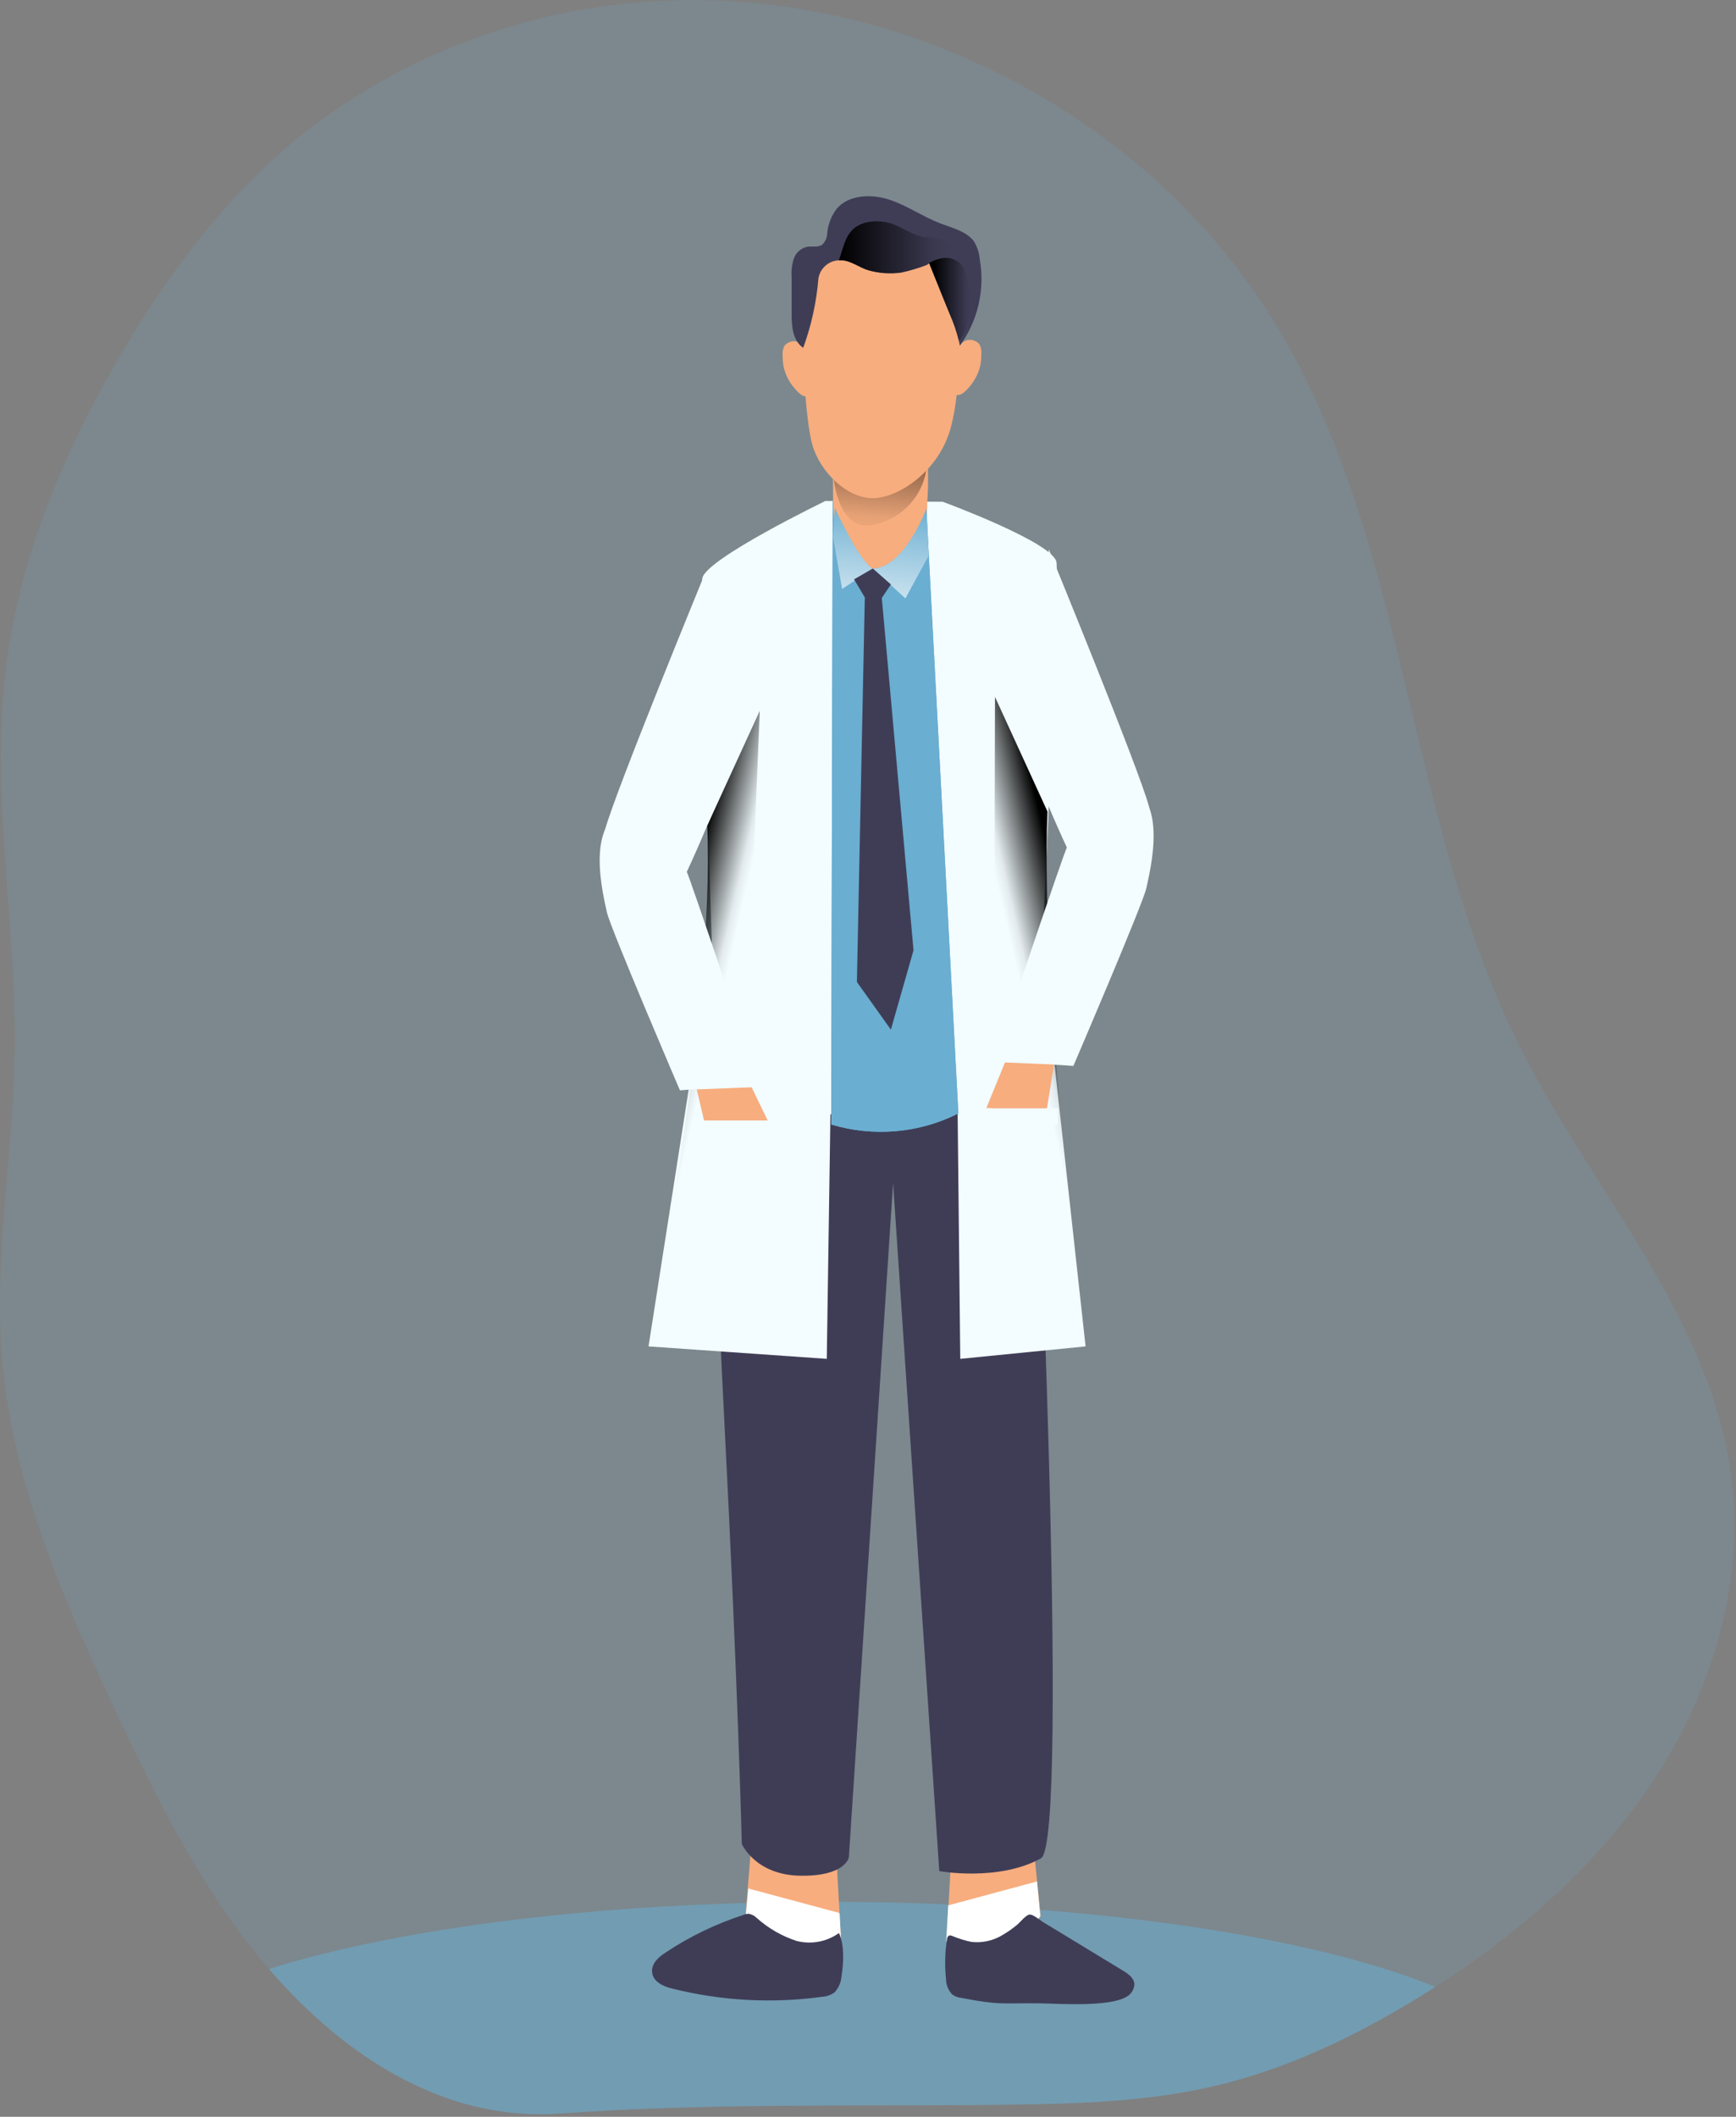 <svg fill="none" height="345" viewBox="0 0 283 345" width="283" xmlns="http://www.w3.org/2000/svg" xmlns:xlink="http://www.w3.org/1999/xlink"><rect x="0" y="0" width="283" height="345" fill="#808080" stroke="none"/><linearGradient id="a"><stop offset=".01"/><stop offset=".83" stop-opacity=".07"/><stop offset="1" stop-opacity="0"/></linearGradient><linearGradient id="b" gradientUnits="userSpaceOnUse" x1="145.06" x2="142.678" xlink:href="#a" y1="60.693" y2="89.115"/><linearGradient id="c" gradientUnits="userSpaceOnUse" x1="112.068" x2="120.797" xlink:href="#a" y1="146.93" y2="148.951"/><linearGradient id="d" gradientUnits="userSpaceOnUse" x1="171.608" x2="162.307" xlink:href="#a" y1="141.14" y2="143.293"/><linearGradient id="e" gradientUnits="userSpaceOnUse" x1="152.06" x2="158.56" xlink:href="#a" y1="48.78" y2="48.78"/><linearGradient id="f" gradientUnits="userSpaceOnUse" x1="136.67" x2="155.46" xlink:href="#a" y1="40.31" y2="40.31"/><linearGradient id="g"><stop offset=".02" stop-color="#fff" stop-opacity="0"/><stop offset=".39" stop-color="#fff" stop-opacity=".39"/><stop offset="1" stop-color="#fff"/></linearGradient><linearGradient id="h" gradientUnits="userSpaceOnUse" x1="139.218" x2="137.022" xlink:href="#g" y1="81.04" y2="105.631"/><linearGradient id="i" gradientUnits="userSpaceOnUse" x1="147.188" x2="144.989" xlink:href="#g" y1="81.75" y2="106.37"/><clipPath id="j"><path d="m0 0h283v345h-283z"/></clipPath><g clip-path="url(#j)"><path d="m269.66 290c-9.06 13.8-21.75 24.91-35.67 33.83l-2.6 1.64c-10.35 6.34-21.35 11.66-33.18 14.46-12.25 2.9-25 3-37.56 3.14-23.1.2-46.3-.27-69.32 1.4-18.19 1.33-34-8.62-46-21.88-.5-.55-1-1.12-1.47-1.68-10.73-12.43-18.15-27.36-25.12-42.24-8.59-18.32-16.8-37.31-18.42-57.46-1.33-16.53 1.83-33.08 2.08-49.66.31-20.59-3.87-41.22-1.54-61.69 2-17.91 9-35 18-50.62 8-13.95 17.72-27.11 30.23-37.19 14.654-11.599 32.22-18.938 50.77-21.21 42.48-5.47 87.24 16.43 108.96 53.43 20.76 35.31 20.54 79.54 38.87 116.17 11.68 23.34 30.9 43.83 34.47 69.68 2.4 17.32-2.87 35.23-12.5 49.88z" fill="#6aaed1" opacity=".18"/><path d="m233.98 323.83-2.6 1.64c-10.34 6.34-21.34 11.66-33.17 14.46-12.25 2.9-25 3-37.56 3.14-23.1.2-46.3-.27-69.32 1.4-18.19 1.33-34-8.62-46-21.88-.5-.55-1-1.12-1.47-1.68 21.23-6.66 54.09-10.94 91-10.94 41.99 0 78.79 5.55 99.12 13.86z" fill="#6aaed1" opacity=".54"/><path d="m168.64 302.4 1 9.88s-3.78 5.72-8.72 6.09-6.62-2-6.62-2l.81-14.53" fill="#f7ad7e"/><path d="m154.25 316.37.33-5.83 14.47-3.9.54 5.64s-3.78 5.72-8.72 6.09-6.62-2-6.62-2z" fill="#fff"/><path d="m122.5 300.27-1.06 13.28s3.88 5.88 8.95 6.26 6.8-2.06 6.8-2.06l-.83-14.92" fill="#f7ad7e"/><path d="m137.19 317.79-.33-6-14.87-4-.55 5.78s3.88 5.88 8.95 6.26 6.8-2.04 6.8-2.04z" fill="#fff"/><path d="m116.72 173.73s-.89 14.46 1.33 57.32 2.88 69.48 2.88 69.48 2.19 5.08 9.57 5.18 7.88-3 7.88-3l7.21-109.88 7.53 112.13s9.66 1.74 16.57-2.08c4.9-2.72-1.09-129.28-1.09-129.28s-23.68 13.01-51.88.13z" fill="#3f3d56"/><path d="m134.56 81.65s-19.62 9.48-20.07 12.62 2.23 79.49 2.23 79.49 6.36 8.26 25.87 8.26c20 0 25.13-5.71 26-8.37s4.08-78.79 3.64-82-18.54-9.87-18.54-9.87z" fill="#f3fcff"/><path d="m156.06 176.54.48 44.93 20.43-2.03-7.84-71.28z" fill="#f3fcff"/><path d="m135.74 81.61-.24 101.66c6.885 2.079 14.306 1.435 20.73-1.8l-5.29-99.86-7.66 1.8z" fill="#6aaed1"/><path d="m135.74 81.61-.24 101.66c6.885 2.079 14.306 1.435 20.73-1.8l-5.29-99.86-7.66 1.8z" fill="#6aaed1"/><path d="m135.87 70.13s-.12 6.85-.06 11.86c.06 3.74 1.15 10.91 7.91 10.91s7.55-9.14 7.43-10.91c.192-2.663.192-5.337 0-8-.44-4.32-14.9-6.89-15.28-3.86z" fill="#f7ad7e"/><path d="m135.91 78s.78 8.67 6.3 7.55c4.522-.801 8.045-4.369 8.79-8.9.427-1.939-.218-3.958-1.69-5.29z" fill="url(#b)"/><path d="m154.7 70.66c-2.13 6.26-7.85 10.14-11.86 10.51s-8.39-3.29-10.15-7.85-2-22.07-2-22.07c-.055-1.164.175-2.325.67-3.38.56-1.27 1.58-5.1 3-6.21 6.37-1.661 13.078-1.516 19.37.42 1.33 1.16 2 4.86 2.3 5.54.138.415.228.845.27 1.28.51 4.23.27 16.28-1.6 21.76z" fill="#f7ad7e"/><path d="m130.51 55.93c-.861-.553-1.999-.367-2.64.43-.25.508-.35 1.077-.29 1.64.006.569.053 1.137.14 1.7.333 1.513 1.089 2.9 2.18 4 .253.295.554.545.89.74.344.195.755.234 1.13.11.591-.326.969-.936 1-1.61.229-1.399.102-2.833-.37-4.17-.356-1.142-1.071-2.138-2.04-2.84z" fill="#f7ad7e"/><path d="m157.04 55.71c.858-.555 1.997-.374 2.64.42.257.509.358 1.083.29 1.65.004.566-.043 1.132-.14 1.69-.333 1.513-1.089 2.9-2.18 4-.254.294-.554.544-.89.74-.344.195-.755.234-1.13.11-.592-.325-.971-.935-1-1.61-.232-1.401-.108-2.839.36-4.18.357-1.139 1.077-2.129 2.05-2.82z" fill="#f7ad7e"/><path d="m135.45 176.54-.67 44.93-29.06-2.03 11.15-71.28z" fill="#f3fcff"/><path d="m115.3 134.54 8.56-18.7-4.28 104-13.86-.34s10.87-55.18 9.58-84.96z" fill="url(#c)"/><path d="m170.76 132.27-8.56-18.69-.28 107.21 15.05-1.35s-7.5-57.37-6.21-87.17z" fill="url(#d)"/><g fill="#f3fcff"><path d="m114.9 93.51s-14.62 35.58-16.28 41.76 3.5 24.83 5.53 21.63c6.23-9.84 12.32-25.21 12.32-25.21z"/><path d="m170.98 89.54s14.61 35.59 16.28 41.76-3.51 24.83-5.53 21.63c-6.24-9.84-12.32-25.21-12.32-25.21z"/><path d="m173.97 138.03c-.41.42-12.05 35.25-12.05 35.25s7.52 0 13.06.45c0 0 11.43-26.63 11.9-29s3.94-15.26-3.79-16.81-9.12 10.11-9.12 10.11z"/><path d="m111.91 142c.4.42 12 35.25 12 35.25s-7.53 0-13.07.45c0 0-11.42-26.63-11.9-29s-3.93-15.26 3.79-16.81 9.18 10.11 9.18 10.11z"/></g><path d="m156.46 56.37c0-.28-.1-.56-.16-.84-.364-1.499-.863-2.961-1.49-4.37-1-2.39-1.93-4.77-2.89-7.16-.15-.38-.31-.75-.46-1.13v-.07c.018.031.018.069 0 .1-.157.165-.353.289-.57.36-1.302.489-2.639.88-4 1.17-1.781.239-3.591.11-5.32-.38-1.49-.43-3-1.7-4.58-1.63h-.24c-1.663.075-3.049 1.299-3.33 2.94-.316 3.87-1.15 7.681-2.48 11.33-1.7-1.15-1.88-3.43-1.89-5.4s0-4.08 0-6.13c-.072-.989.039-1.982.33-2.93.321-.998 1.14-1.757 2.16-2 .82-.14 1.76.13 2.46-.32.533-.485.841-1.169.85-1.89.127-1.453.665-2.84 1.55-4 1.94-2.29 5.64-2.44 8.57-1.48s5.46 2.77 8.33 3.88c2 .75 4.18 1.26 5.43 2.86.567.902.907 1.928.99 2.99.867 4.947-.309 10.035-3.26 14.1z" fill="#3f3d56"/><path d="m157.09 54.45c-.182.413-.452.781-.79 1.08-.364-1.499-.863-2.961-1.49-4.37-1.113-2.76-2.23-5.523-3.35-8.29.653-.39 1.371-.658 2.12-.79 1.005-.182 2.039.084 2.83.73.572.584.965 1.319 1.13 2.12.294 1.312.432 2.655.41 4 .189 1.883-.107 3.783-.86 5.52z" fill="url(#e)"/><path d="m155.46 41.68c-1.306.562-2.504 1.347-3.54 2.32-.15-.38-.31-.75-.46-1.13v-.07c.018.031.018.069 0 .1-.157.165-.353.289-.57.36-1.302.489-2.639.88-4 1.17-1.781.239-3.591.11-5.32-.38-1.49-.43-3-1.7-4.58-1.63h-.24c.08-.24.18-.5.27-.78.76-2.46 1.26-4.59 4.08-5.36 1.671-.409 3.431-.247 5 .46 1.51.64 2.9 1.64 4.52 1.9.976.028 1.947.149 2.9.36 1.094.464 1.841 1.496 1.94 2.68z" fill="url(#f)"/><path d="m113.58 177.55 1.35 5.74 10.3-.5-2.7-5.58z" fill="#f7ad7e"/><path d="m163.83 173.16-3.04 7.43 9.8.57 1.24-7.66z" fill="#f7ad7e"/><path d="m128.7 182.62h-15.88v2.82h15.88z" fill="#f3fcff"/><path d="m172.46 180.64h-14.6v2.65h14.6z" fill="#f3fcff"/><path d="m183.21 321.27c.82.5 1.77 1.23 1.71 2.28-.052.457-.233.89-.52 1.25-1.85 2.53-12 1.74-14.9 1.71-6.59-.07-6.32.34-12.82-.89-.527-.058-1.03-.251-1.46-.56-.629-.674-.986-1.558-1-2.48-.23-2.161-.18-4.342.15-6.49.005-.225.103-.439.27-.59.168-.079.362-.079.53 0 1.031.437 2.103.772 3.2 1 1.801.197 3.615-.219 5.15-1.18.794-.469 1.55-1.001 2.26-1.59.49-.39 1.45-1.63 2.05-1.69s1.72.94 2.29 1.28l2.71 1.64z" fill="#3f3d56"/><path d="m129.9 316.35c-2.42-.781-4.648-2.062-6.54-3.76-.355-.358-.813-.595-1.31-.68-.247.002-.491.049-.72.14-4.563 1.468-8.901 3.561-12.89 6.22-1.06.69-2.23 1.71-2.14 3.09.1 1.6 1.76 2.36 3.15 2.71 8.033 2.032 16.381 2.497 24.59 1.37.72-.045 1.413-.291 2-.71.668-.717 1.071-1.642 1.14-2.62.35-2.13.5-5.1-.41-7.06-1.987 1.422-4.5 1.898-6.87 1.3z" fill="#3f3d56"/><path d="m136.09 82.79s4 8.77 6.19 9.88l-5 3.32-1.48-8.49z" fill="#6aaed1"/><path d="m151.04 82.88s-3.56 9.6-8.73 9.79l5.29 4.86 3.81-7z" fill="#6aaed1"/><path d="m136.09 82.79s4 8.77 6.19 9.88l-5 3.32-1.48-8.49z" fill="url(#h)"/><path d="m151.04 82.88s-3.56 9.6-8.73 9.79l5.29 4.86 3.81-7z" fill="url(#i)"/><path d="m139.23 94.42 1.75 2.95-1.29 62.68 5.54 7.76 3.69-12.93-5.17-57.42 1.48-2.21-2.95-2.59z" fill="#3f3d56"/></g></svg>